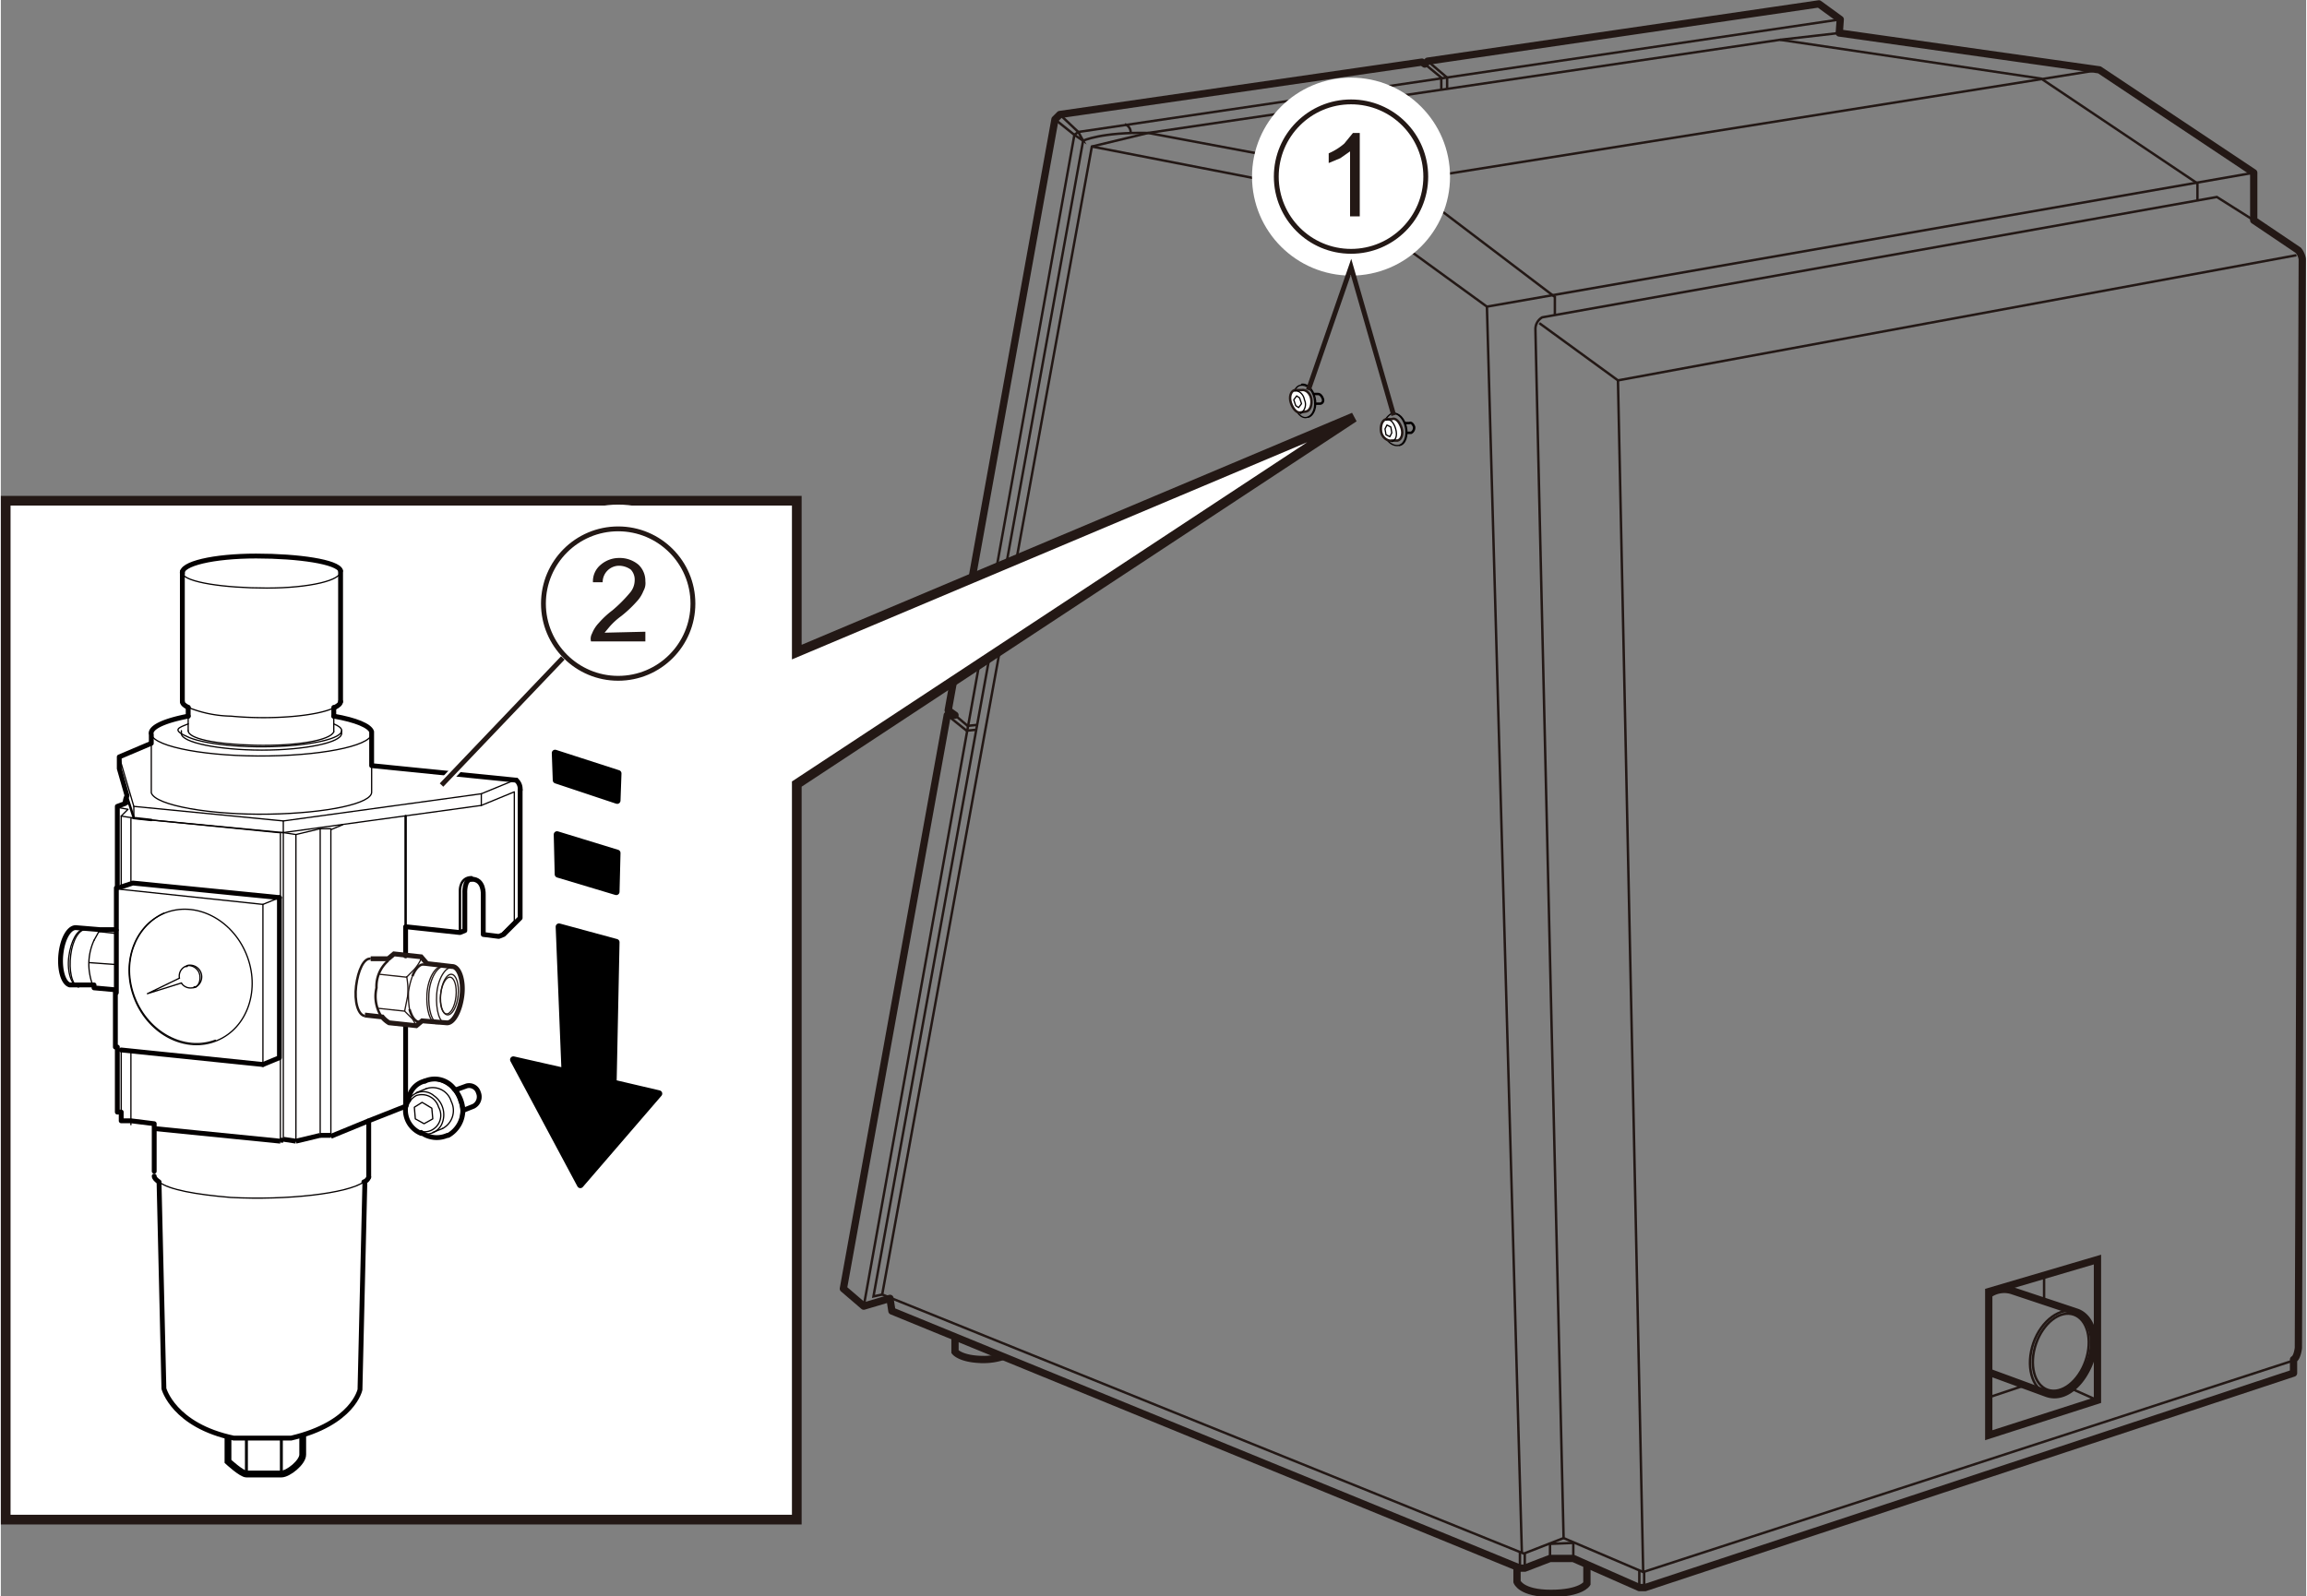 <svg id="レイヤー_1" data-name="レイヤー 1" xmlns="http://www.w3.org/2000/svg" width="83.8mm" height="58mm" viewBox="0 0 237.5 164.5"><rect x="0" y="0" width="237.5" height="164.5" fill="#808080" stroke="none"/><defs><style>.cls-1,.cls-13,.cls-14,.cls-15,.cls-16,.cls-17,.cls-18,.cls-2,.cls-3,.cls-4,.cls-5,.cls-8{fill:none;}.cls-1,.cls-13,.cls-15,.cls-19,.cls-2,.cls-3,.cls-6,.cls-7{stroke:#231815;}.cls-1,.cls-10,.cls-4,.cls-5,.cls-8,.cls-9{stroke-linecap:round;stroke-linejoin:round;}.cls-1,.cls-3{stroke-width:0.75px;}.cls-11,.cls-13,.cls-14,.cls-15,.cls-16,.cls-17,.cls-18,.cls-19,.cls-2,.cls-3,.cls-6,.cls-7{stroke-miterlimit:10;}.cls-2,.cls-4,.cls-6{stroke-width:0.25px;}.cls-14,.cls-4,.cls-5,.cls-8{stroke:#040000;}.cls-15,.cls-5{stroke-width:0.13px;}.cls-11,.cls-19,.cls-6,.cls-7,.cls-9{fill:#fff;}.cls-13,.cls-14,.cls-19,.cls-8{stroke-width:0.5px;}.cls-11,.cls-18,.cls-9{stroke:#fff;}.cls-9{stroke-width:5.12px;}.cls-10,.cls-16,.cls-17{stroke:#000;}.cls-10{stroke-width:0.68px;}.cls-11{stroke-width:5px;}.cls-12{fill:#231815;}.cls-16{stroke-width:0.7px;}.cls-17{stroke-width:0.3px;}</style></defs><path class="cls-1" d="M189.4,3.4l26.8,3.8,15.9,10.6v4.9l4.6,3.1a1.9,1.9,0,0,1,.4.9c0,.4-.4,112.2-.4,112.2s-.1,1-.5,1.2v1.4l-66.8,22.1h-.6l-6.8-3h-2.4l-2.6,1h-.5L91.8,135.1l-.2-1.3-2.7.8-2.1-1.8L97.5,73.7h.8l-.7-.5,11-60.9.5-.5,37.3-5.4.3.2.3-.3L187.3.4,189.5,2Z"/><path class="cls-2" d="M232.1,22.7l-3.8-2.4L158.8,32.7a1.4,1.4,0,0,0-.7,1.3c0,1,2.9,124.5,2.9,124.5l8.2,3.5,67-21.8"/><line class="cls-2" x1="169.2" y1="162" x2="166.6" y2="39.2"/><polyline class="cls-2" points="158.5 33.3 166.6 39.2 236.5 26.3"/><polyline class="cls-2" points="232.1 17.8 153.1 31.6 156.7 160"/><polyline class="cls-2" points="161 158.5 156.9 160.1 90.8 133.4 112.4 15.1 118.2 13.7 183.3 4.1 189.4 3.4"/><polyline class="cls-2" points="189.5 2 111 13.6 110.6 13.9 88.9 134.6"/><polyline class="cls-2" points="90.8 133.4 89.9 133.6 111.5 14.5"/><path class="cls-2" d="M115.8,12.8a.9.9,0,0,1,.6.9"/><polyline class="cls-2" points="108.6 12.3 110.6 13.9 111.5 14.5 111 13.6 109.1 11.8"/><polyline class="cls-2" points="112.4 15.1 137 19.9 153.1 31.6"/><polyline class="cls-2" points="183.3 4.1 210.2 8.1 226.3 18.9 226.3 20.7"/><line class="cls-2" x1="216.2" y1="7.2" x2="137.2" y2="19.8"/><line class="cls-2" x1="168.8" y1="163.5" x2="168.8" y2="161.9"/><line class="cls-2" x1="156.5" y1="161.4" x2="156.5" y2="160"/><line class="cls-2" x1="157" y1="161.5" x2="157" y2="160.1"/><polyline class="cls-2" points="159.6 160.5 159.6 159.1 162 159 162 160.5"/><line class="cls-2" x1="169.3" y1="162" x2="169.3" y2="163.6"/><polygon class="cls-3" points="216 144.3 204.8 147.9 204.8 133.1 216 129.8 216 144.3"/><path class="cls-2" d="M210.8,143.6c-1.6-.5-2.2-2.9-1.4-5.2s2.8-3.8,4.4-3.2"/><path class="cls-3" d="M204.8,133.4a2.7,2.7,0,0,1,2.4-.4l6.6,2.2c1.6.5,2.3,2.9,1.4,5.2s-2.7,3.8-4.4,3.2l-6-2.2"/><ellipse class="cls-2" cx="212.3" cy="139.4" rx="4.1" ry="2.7" transform="translate(11.3 294.7) rotate(-71)"/><line class="cls-2" x1="213.3" y1="143.1" x2="216" y2="144.3"/><line class="cls-2" x1="204.8" y1="144" x2="208.4" y2="142.8"/><line class="cls-2" x1="210.5" y1="134.1" x2="210.5" y2="131.4"/><path class="cls-3" d="M98.3,137.7v1.6s.6.8,3,.8a6.5,6.5,0,0,0,1.9-.3"/><path class="cls-3" d="M156.2,161.3V163s.4,1.2,3.5,1.2,3.7-1,3.7-1v-2.1"/><path class="cls-2" d="M111.5,14.5s1.9-.9,6.7-.8l26.1,4.9,15.8,12v1.9"/><polyline class="cls-2" points="98.3 73.7 99.6 74.8 100.6 74.7"/><polyline class="cls-2" points="97.5 73.7 99.5 75.3 100.5 75.2"/><polyline class="cls-2" points="147 6.3 149 8 149 9.1"/><polyline class="cls-2" points="146.7 6.6 148.4 8 148.4 9.2"/><path class="cls-4" d="M144.7,43.6h.4c.2-.1.4.1.5.4a.6.6,0,0,1-.3.6h-.4"/><path class="cls-5" d="M144.7,44c.2.9-.1,1.8-.7,1.9s-1.3-.4-1.5-1.3a1.7,1.7,0,0,1,.8-2C143.9,42.5,144.5,43.1,144.7,44Z"/><path class="cls-5" d="M143.4,42.6c.6-.1,1.2.5,1.4,1.4s-.1,1.8-.7,1.9"/><path class="cls-6" d="M143.9,45.4c.4-.1.6-.7.4-1.3s-.6-1.1-1-.9h-.6c-.4.1-.6.7-.5,1.3s.7,1,1.1.9Z"/><path class="cls-5" d="M142.7,43.3c.4-.2.8.2,1,.9s0,1.2-.4,1.3"/><polygon class="cls-5" points="143.2 44 142.8 43.8 142.6 44.2 142.7 44.8 143.1 45 143.3 44.6 143.2 44"/><path class="cls-4" d="M135.3,40.6h.4c.2,0,.4.2.5.5s-.1.5-.3.5h-.4"/><path class="cls-5" d="M135.3,41c.2,1-.1,1.8-.7,2s-1.2-.5-1.4-1.4.1-1.8.7-1.9S135.1,40.1,135.3,41Z"/><path class="cls-5" d="M134,39.6c.6-.1,1.2.5,1.4,1.4s-.1,1.8-.7,2"/><path class="cls-6" d="M134.5,42.4c.4-.1.6-.7.5-1.3s-.6-1-1-.9h-.7c-.4.1-.6.7-.4,1.3s.6,1.1,1,1Z"/><path class="cls-5" d="M133.3,40.3c.4-.1.9.3,1,.9a1.1,1.1,0,0,1-.4,1.4"/><polygon class="cls-5" points="133.8 41 133.5 40.8 133.2 41.2 133.4 41.8 133.7 42 134 41.6 133.8 41"/><polygon class="cls-7" points="82 156.6 0.5 156.6 0.5 51.6 82 51.6 82 67.2 139.4 43 82 80.8 82 156.6"/><path class="cls-5" d="M43.8,112.2l-1,.4"/><path class="cls-5" d="M44.5,116.7l1-.4"/><path class="cls-8" d="M46.7,112.2a3.7,3.7,0,0,1,.9,2.1"/><path class="cls-5" d="M43.7,111.4a2.9,2.9,0,0,1,3.5,2.1A2.8,2.8,0,0,1,46,117"/><path class="cls-5" d="M42,113.4a1.7,1.7,0,0,1,2.6-.5,2.4,2.4,0,0,1,.8,3,1.8,1.8,0,0,1-2.1.9"/><path class="cls-5" d="M43.8,112.2a2,2,0,0,1,2.6,1.3,2.1,2.1,0,0,1-.9,2.8"/><path class="cls-5" d="M42,115.4a1.9,1.9,0,0,1,.8-2.5,1.8,1.8,0,0,1,2.3,1.2,1.7,1.7,0,0,1-.8,2.4A1.7,1.7,0,0,1,42,115.4Z"/><path class="cls-4" d="M43.5,111.5h.2"/><path class="cls-4" d="M46,117h-.2"/><path class="cls-8" d="M43.7,111.4a2.5,2.5,0,0,1,3,.8"/><path class="cls-8" d="M47.6,114.3a3,3,0,0,1-1.5,2.7"/><path class="cls-8" d="M42,113.4a2.2,2.2,0,0,1,1.7-2"/><path class="cls-8" d="M46,117a2.7,2.7,0,0,1-2.7-.3"/><path class="cls-8" d="M43.3,116.8a2.6,2.6,0,0,1-1.6-2.7c.1-.2.1-.5.3-.7"/><polygon class="cls-5" points="43.6 115.8 42.7 115.3 42.6 114.1 43.4 113.6 44.4 114.2 44.5 115.3 43.6 115.8"/><path class="cls-8" d="M46.9,112.3l1.1-.4a1,1,0,0,1,1.2.7,1.1,1.1,0,0,1-.5,1.4l-1,.4"/><polygon class="cls-9" points="57.5 109.9 56.8 94.4 64.2 96.5 63.9 111.2 68.9 112.4 59.5 123.3 51.7 108.5 57.5 109.9"/><polygon class="cls-10" points="58.1 110.4 57.5 95.5 63.4 97.1 63.1 111.6 67.8 112.7 59.7 122.1 52.8 109.2 58.1 110.4"/><polygon class="cls-9" points="56.7 90.4 56.6 85.2 64.3 87.6 64.2 92.6 56.7 90.4"/><polygon class="cls-10" points="57.4 90.1 57.3 86 63.5 87.9 63.4 91.9 57.4 90.1"/><polygon class="cls-9" points="56.4 80.7 56.3 76.7 64.5 79.4 64.4 83.2 56.4 80.7"/><polygon class="cls-10" points="57.2 80.4 57.1 77.6 63.6 79.7 63.5 82.5 57.2 80.4"/><circle class="cls-11" cx="139.1" cy="18.2" r="7.7"/><path class="cls-12" d="M140,22.3h-1V15.6l-1,.7-1.2.5v-1a6.2,6.2,0,0,0,1.6-1l.9-1.1h.7Z"/><circle class="cls-13" cx="139.1" cy="18.2" r="7.7"/><circle class="cls-11" cx="63.6" cy="62.2" r="7.7"/><path class="cls-12" d="M66.4,65.1v1H60.8a1.1,1.1,0,0,1,.1-.8,3.4,3.4,0,0,1,.7-1.1A9.2,9.2,0,0,1,63,62.9a14.6,14.6,0,0,0,1.8-1.8,2,2,0,0,0,.5-1.3,1.5,1.5,0,0,0-.4-1.1,2.1,2.1,0,0,0-1.2-.4A1.7,1.7,0,0,0,62,60H61a2.2,2.2,0,0,1,.8-1.8,2.9,2.9,0,0,1,1.9-.7,3,3,0,0,1,2,.7,2.3,2.3,0,0,1,.7,1.7,1.6,1.6,0,0,1-.2,1,3.4,3.4,0,0,1-.7,1.1,12.3,12.3,0,0,1-1.6,1.5,7.1,7.1,0,0,0-1.2,1.1l-.5.6Z"/><circle class="cls-13" cx="63.6" cy="62.2" r="7.7"/><polyline class="cls-13" points="134.7 40.2 139.1 27.5 143.5 42.8"/><path class="cls-5" d="M13.7,84.3V83.1L12.2,78"/><path class="cls-5" d="M13.7,83.1l15.4,1.5v1.2L49.5,83l3.4-1.4V94.9l-1.6,1.6"/><path class="cls-5" d="M15.5,84.5l13.6,1.3"/><path class="cls-5" d="M29.1,84.6l20.4-2.8V83"/><path class="cls-8" d="M48.5,90.6c1.3,0,1.2,1.6,1.2,1.6v4.1l1.6.2.5-.2,1.7-1.7V81.4"/><path class="cls-4" d="M47.3,96.1V91.7s0-1.3,1.2-1.3"/><path class="cls-5" d="M49.5,81.8l3.4-1.4h.2"/><path class="cls-5" d="M52.9,94.9l.6-.3"/><path class="cls-4" d="M15.5,84.5l-1.8-.2L13,82.1"/><path class="cls-8" d="M41.7,98.5v-3l5.6.6.5-.2V92.1s-.1-1.5.7-1.5"/><path class="cls-8" d="M53.1,80.4a1.2,1.2,0,0,1,.4,1"/><path class="cls-5" d="M12.4,114.9v-6.7H12"/><path class="cls-5" d="M27,109.7V93.2L11.9,91.6"/><path class="cls-8" d="M12.4,108.2,27,109.7"/><path class="cls-5" d="M30.4,117.6V86l-1.3-.2"/><path class="cls-14" d="M29.1,117.4l1.3.2"/><path class="cls-5" d="M12.4,91.4V84.1l1.3.2h-.3l15.2,1.5h.5v31.6"/><path class="cls-8" d="M28.7,92.5,13.6,91l-1.2.4"/><path class="cls-5" d="M27,93.2l1.7-.7"/><path class="cls-5" d="M12.4,91.4l-.4.2"/><path class="cls-5" d="M12,83.2l1.1.2-.7.7"/><path class="cls-5" d="M13.4,115.9v-7.6"/><path class="cls-5" d="M13.4,91V84.4"/><path class="cls-5" d="M18.4,100.8l-3.3,1.6,3.5-1.1"/><path class="cls-14" d="M28.8,117.6l-13-1.3"/><path class="cls-5" d="M28.8,85.9v31.7"/><path class="cls-5" d="M19,99.6h.2"/><path class="cls-5" d="M18.6,75.6v-.3"/><path class="cls-5" d="M20.1,101.7h-.2"/><path class="cls-5" d="M19.3,75.3V73.8"/><path class="cls-8" d="M27,109.7l1.7-.7V92.5"/><path class="cls-14" d="M29.1,117.5h-.3"/><path class="cls-5" d="M32.9,117V85.4l-2.5.6"/><path class="cls-14" d="M30.4,117.6l2.5-.6"/><path class="cls-5" d="M34,117.1V85.5l1.2-.5"/><path class="cls-14" d="M32.9,117H34"/><path class="cls-5" d="M32.9,85.4H34"/><path class="cls-14" d="M34,117.1l3.9-1.6"/><path class="cls-5" d="M34.3,75.4V73.8"/><path class="cls-5" d="M35.1,75.6v-.3"/><path class="cls-5" d="M37.4,121.8c-1.7,1.2-7.9,1.9-13.7,1.6-3.6-.3-6.4-.8-7.4-1.6"/><ellipse class="cls-5" cx="19.5" cy="100.7" rx="6.2" ry="7.1" transform="translate(-37 15.1) rotate(-22.5)"/><path class="cls-5" d="M22.1,107.2c-3.2,1.2-6.9-.8-8.3-4.4s0-7.3,3-8.7"/><path class="cls-5" d="M19.2,99.5a1.2,1.2,0,0,1,1.4.7,1.2,1.2,0,0,1-.5,1.5h0"/><path class="cls-5" d="M18.4,100.8a1.1,1.1,0,0,1,.9-1.3,1.2,1.2,0,0,1,1.2,1c.1.7-.2,1.3-.8,1.3a1.1,1.1,0,0,1-1.1-.5"/><path class="cls-5" d="M38.2,75.4c.4,1.3-4.4,2.4-10.6,2.5S15.9,77,15.5,75.7"/><path class="cls-5" d="M35.1,75.6c0,.9-3.7,1.7-8.2,1.7s-8.3-.8-8.3-1.7h0"/><path class="cls-5" d="M38.2,78.8v2.8c.1,1.2-4.6,2.2-10.6,2.3S15.9,83,15.5,81.7h0v-5"/><path class="cls-5" d="M35,58.8c.2,1-3.2,1.8-7.6,1.8S19,60,18.7,59.1"/><path class="cls-5" d="M34.4,72.9c-1.7.9-6.5,1.3-10.7.9a12.3,12.3,0,0,1-4.4-.9"/><path class="cls-5" d="M34.3,75.4c-.3.9-3.9,1.5-8.1,1.4s-6.9-.7-6.9-1.5"/><path class="cls-5" d="M34.3,74.6c2,.8.2,1.8-4,2.2s-9,0-10.9-.8-1.1-1-.1-1.4"/><path class="cls-4" d="M13.2,82.8h-.4"/><path class="cls-8" d="M16.3,121.9l.5,21.2s1,3.8,7.2,5.1h5.9c6.4-1.5,7.1-5,7.1-5l.5-21.2"/><path class="cls-8" d="M18.7,58.9V72.3"/><path class="cls-8" d="M19.3,72.9v.9"/><path class="cls-8" d="M34.3,73.8v-.9"/><path class="cls-8" d="M35,72.3V58.9"/><path class="cls-8" d="M37.9,121.3v-5.8l3.8-1.5v-8.3"/><path class="cls-4" d="M41.7,95.3V84.1"/><path class="cls-8" d="M16.3,121.8c-.3-.2-.5-.4-.5-.6"/><path class="cls-8" d="M37.9,121.3a.8.8,0,0,1-.5.5"/><path class="cls-8" d="M34.3,73.8c2.3.4,3.7,1,3.9,1.6v3.5l14.9,1.5"/><path class="cls-8" d="M18.7,59.1c-.2-1,3.2-1.8,7.6-1.8s8.4.6,8.7,1.5"/><path class="cls-8" d="M19.3,72.9q-.6-.3-.6-.6"/><path class="cls-8" d="M35,72.3q0,.3-.6.6"/><path class="cls-5" d="M9.1,99.2l2.8.2h0"/><path class="cls-5" d="M9.6,96.9l.5-.9,1.8.2"/><path class="cls-5" d="M10.1,96h.1"/><path class="cls-5" d="M11.6,95.8h0"/><path class="cls-5" d="M11.9,99.4h0"/><path class="cls-5" d="M8,101.7c-.7-.1-1.2-1.5-1-3.1s.9-2.9,1.6-2.8h.1"/><path class="cls-5" d="M9.6,96.9a5.9,5.9,0,0,0-.4,3.7,4.8,4.8,0,0,0,.4,1.2"/><path class="cls-5" d="M8,101.7c-.7-.2-1-1.7-.8-3.3s.9-2.7,1.6-2.6"/><path class="cls-8" d="M11.9,95.9v6.4"/><path class="cls-8" d="M19.3,73.8c-2.6.5-4,1.2-3.8,1.9v.9L12.2,78v1.2L13,82h0a1.9,1.9,0,0,0-.2.8h0l-.8.3v8.4h-.1v4.3H10.2l-2.4-.2c-.7-.1-1.4,1-1.6,2.6s.2,3.1.9,3.3H9.6v.3l2.2.2v5.9H12v6.7h.4v.9h1l2.4.3v4.9"/><ellipse class="cls-15" cx="46.3" cy="102.6" rx="2.1" ry="0.9" transform="translate(-60.6 138) rotate(-84.1)"/><path class="cls-15" d="M45.9,105.5c-.7,0-1.1-1.4-1-3s.9-2.9,1.6-2.8"/><path class="cls-2" d="M37.5,104.7c-.7-.1-1.1-1.5-.9-3.1s.8-2.9,1.5-2.8"/><path class="cls-13" d="M38.1,98.8h1.8l.6-.5,2.8.3.6.7,2.6.3c.7,0,1.2,1.4,1,3s-.9,2.9-1.6,2.8l-2.5-.2-.6.5-2.8-.3a2.7,2.7,0,0,1-.7-.6l-1.8-.2"/><path class="cls-15" d="M45.1,105.5c-.7-.1-1.1-1.5-1-3.1s.9-2.9,1.6-2.8"/><path class="cls-15" d="M44.9,105.5c-.7-.1-1.1-1.5-1-3.1s.9-2.9,1.6-2.8"/><path class="cls-2" d="M42.4,100.6c.3-.8.8-1.3,1.2-1.2h.3"/><path class="cls-15" d="M42.1,104a9.7,9.7,0,0,1-.1-1.8,7.5,7.5,0,0,1,.4-1.6"/><path class="cls-2" d="M43.4,105.3H43c-.4-.1-.7-.6-.9-1.3"/><path class="cls-2" d="M39.9,99a3.5,3.5,0,0,0-1.2,2.8,3.9,3.9,0,0,0,.6,3.1"/><path class="cls-15" d="M41.8,100.6a7,7,0,0,1,.1,2.1l-.3,1.5"/><path class="cls-15" d="M43.3,98.8a4.2,4.2,0,0,1-.8,1.2l-.7.7-2.8-.3"/><path class="cls-15" d="M42.8,105.8a3,3,0,0,0-.4-.8l-.8-.8-2.8-.3"/><ellipse class="cls-15" cx="46.1" cy="102.6" rx="1.9" ry="0.8" transform="translate(-60.7 137.9) rotate(-84.1)"/><path class="cls-16" d="M23.4,148.2v2.4s1.4,1.3,1.9,1.3h3.6c.7,0,2.2-1.2,2.2-2v-2"/><line class="cls-17" x1="25.3" y1="151.9" x2="25.3" y2="148.3"/><line class="cls-17" x1="28.9" y1="151.9" x2="28.9" y2="148.3"/><line class="cls-18" x1="45.4" y1="80.9" x2="57.9" y2="67.8"/><line class="cls-19" x1="45.4" y1="80.9" x2="57.9" y2="67.8"/></svg>